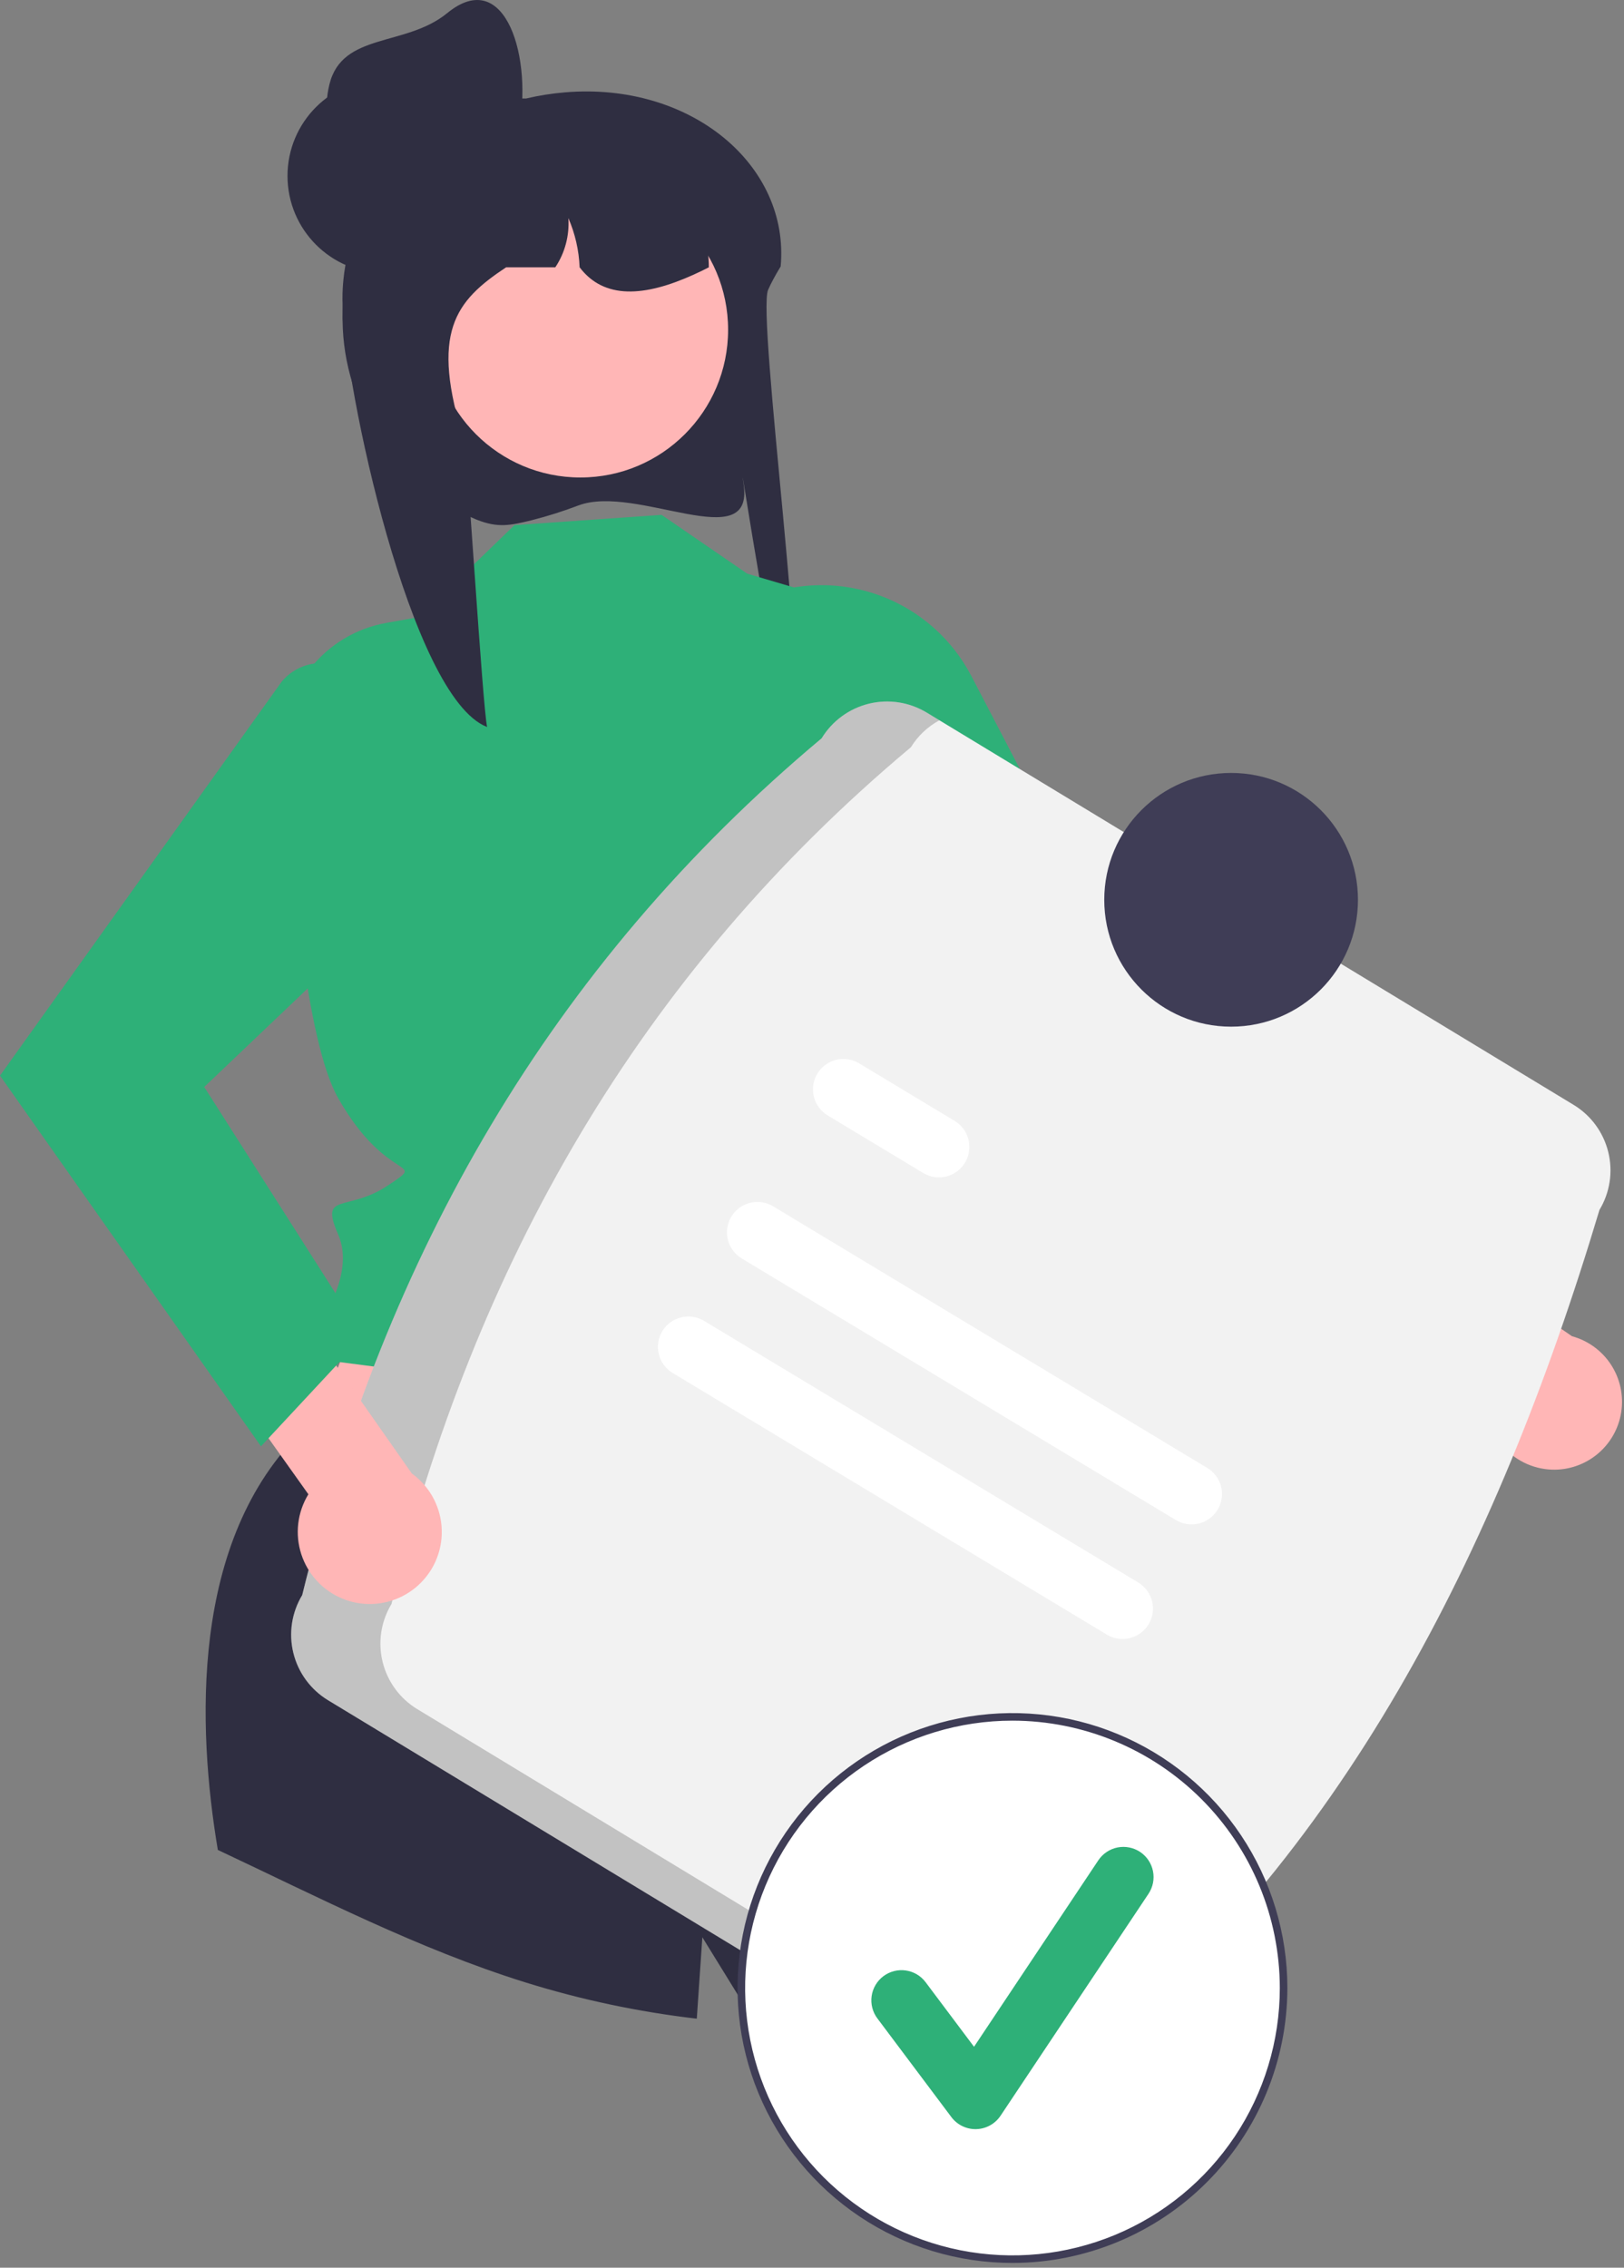 <svg width="106" height="148" viewBox="0 0 106 148" fill="none" xmlns="http://www.w3.org/2000/svg">
<rect x="0" y="0" width="106" height="148" fill="#808080" stroke="none"/>
<path d="M37.774 32.98C36.761 33.366 35.725 33.694 34.674 33.96C33.285 34.299 32.501 34.456 31.161 33.935C31.114 33.917 31.069 33.899 31.027 33.881C28.486 32.801 26.314 31.006 24.776 28.714C23.237 26.421 22.398 23.731 22.361 20.971C22.354 20.876 22.354 20.777 22.354 20.68C22.353 20.212 22.375 19.744 22.421 19.279C22.48 18.644 22.581 18.015 22.725 17.394L22.711 17.392C21.626 16.282 21.209 14.762 21.347 13.235C21.442 12.199 21.77 11.199 22.308 10.309C22.846 9.419 23.578 8.663 24.451 8.097C25.818 7.237 27.36 6.693 28.963 6.504C29.394 6.454 29.827 6.429 30.261 6.429H34.334C35.175 6.232 36.029 6.097 36.89 6.026H36.897C45.094 5.346 51.558 10.78 50.955 17.392C50.951 17.399 50.944 17.406 50.94 17.414C50.766 17.698 50.612 17.967 50.475 18.225C50.344 18.465 50.232 18.696 50.136 18.914C49.388 20.604 52.943 46.825 51.668 47.223C50.942 47.449 48.017 27.937 48.542 31.648C49.203 36.302 41.55 31.584 37.774 32.98Z" fill="#2F2E41"/>
<path d="M50.122 80.379L61.485 104.586L17.775 100.159L26.9 76.92L50.122 80.379Z" fill="#FFB6B6"/>
<path d="M72.931 128.913C65.331 131.443 57.32 132.516 49.322 132.075L45.843 126.434C45.843 126.434 45.698 128.535 45.48 131.747C41.673 131.305 37.915 130.509 34.256 129.367C27.317 127.197 20.812 123.835 14.218 120.734C12.883 112.773 12.382 100.497 19.765 93.35L59.507 100.632C59.507 100.632 65.883 105.402 64.178 107.11C62.472 108.816 62.208 108.552 63.328 109.672C64.449 110.793 66.871 112.292 66.896 113.272C66.906 113.654 69.623 120.594 72.931 128.913Z" fill="#2F2E41"/>
<path d="M43.182 33.602L33.581 34.272L27.375 40.269L25.201 40.656C23.248 41.005 21.49 42.058 20.261 43.616C19.032 45.174 18.418 47.129 18.535 49.11C18.982 56.684 19.983 68.002 22.075 71.674C25.319 77.367 27.998 75.581 25.319 77.367C22.639 79.153 20.84 77.75 22.075 80.573C23.309 83.396 20.406 87.017 20.406 87.017L19.251 88.172L20.476 88.675L59.529 93.756C59.529 93.756 56.152 78.574 58.264 74.844C60.376 71.115 65.496 59.841 60.926 55.43L56.458 39.706L48.772 37.44L43.182 33.602Z" fill="#2EB078"/>
<path d="M101.306 95.915C100.663 95.894 100.033 95.735 99.458 95.447C98.883 95.159 98.378 94.749 97.977 94.247C97.576 93.744 97.289 93.161 97.135 92.536C96.982 91.912 96.966 91.262 97.089 90.631L78.77 78.225L80.956 72.314L102.606 87.208C103.653 87.494 104.558 88.153 105.151 89.062C105.744 89.971 105.983 91.066 105.823 92.139C105.663 93.212 105.114 94.189 104.282 94.885C103.449 95.581 102.39 95.948 101.306 95.915Z" fill="#FFB6B6"/>
<path d="M49.564 38.964L46.902 40.018L61.102 67.751L90.498 87.788L94.735 80.627L72.359 61.299L63.4 44.118C62.14 41.7 60.028 39.835 57.472 38.883C54.917 37.931 52.1 37.96 49.564 38.964Z" fill="#2EB078"/>
<path d="M37.883 31.163C43.207 31.163 47.524 26.846 47.524 21.522C47.524 16.197 43.207 11.88 37.883 11.88C32.558 11.88 28.241 16.197 28.241 21.522C28.241 26.846 32.558 31.163 37.883 31.163Z" fill="#FFB6B6"/>
<path d="M46.266 17.445C46.105 17.529 45.946 17.608 45.786 17.686C45.618 17.766 45.451 17.846 45.281 17.922C42.054 19.385 39.426 19.548 37.832 17.445C37.788 16.338 37.539 15.249 37.097 14.233C37.175 15.368 36.876 16.497 36.246 17.445H33.036C29.729 19.639 28.032 21.656 30.327 28.861C30.477 29.335 31.502 46.153 31.794 47.446C26.788 45.526 22.469 25.137 22.36 19.765C22.353 19.677 22.353 19.586 22.353 19.497C22.352 19.066 22.374 18.636 22.42 18.208C22.479 17.624 22.581 17.045 22.724 16.475L22.711 16.473C22.201 15.986 21.813 15.387 21.576 14.723C21.339 14.06 21.26 13.35 21.346 12.65C22.186 11.551 23.225 10.619 24.41 9.904C25.487 9.382 26.61 8.961 27.764 8.645C27.793 8.638 27.817 8.631 27.846 8.624C28.199 8.528 28.561 8.441 28.923 8.365C29.668 8.209 30.422 8.095 31.18 8.024C31.236 8.022 31.29 8.017 31.339 8.017C31.642 8.017 31.94 8.099 32.2 8.254C32.203 8.254 32.203 8.256 32.207 8.256C32.458 8.406 32.666 8.618 32.811 8.871C32.956 9.124 33.033 9.411 33.036 9.703H36.613C36.745 9.703 36.876 9.707 37.008 9.714C41.99 9.913 45.993 12.043 46.25 16.94C46.261 17.11 46.266 17.275 46.266 17.445Z" fill="#2F2E41"/>
<path d="M25.117 17.832C28.625 17.832 31.469 14.988 31.469 11.48C31.469 7.972 28.625 5.129 25.117 5.129C21.609 5.129 18.766 7.972 18.766 11.48C18.766 14.988 21.609 17.832 25.117 17.832Z" fill="#2F2E41"/>
<path d="M33.837 8.542C33.115 11.975 29.555 14.029 26.149 13.189C24.514 12.785 23.105 11.749 22.234 10.307C21.363 8.865 21.1 7.137 21.503 5.501C22.343 2.095 26.477 3.077 29.191 0.855C33.031 -2.289 34.81 3.913 33.837 8.542Z" fill="#2F2E41"/>
<path d="M19.725 104.103C25.139 82.026 35.865 63.052 53.629 48.185C54.317 47.054 55.425 46.242 56.71 45.927C57.996 45.612 59.354 45.82 60.486 46.505L102.716 72.11C103.847 72.797 104.659 73.905 104.974 75.191C105.289 76.476 105.082 77.834 104.397 78.967C97.616 101.619 87.461 121.276 70.493 134.884C69.805 136.015 68.697 136.827 67.412 137.142C66.126 137.457 64.768 137.25 63.636 136.565L21.406 110.96C20.275 110.272 19.463 109.164 19.148 107.879C18.832 106.593 19.04 105.235 19.725 104.103Z" fill="#F2F2F2"/>
<path opacity="0.2" d="M27.231 111.542C26.1 110.855 25.288 109.747 24.973 108.461C24.658 107.176 24.866 105.818 25.551 104.685C30.964 82.609 41.69 63.635 59.455 48.768C59.91 48.028 60.552 47.421 61.317 47.009L60.486 46.505C59.354 45.82 57.996 45.612 56.71 45.927C55.425 46.242 54.317 47.054 53.629 48.185C35.865 63.052 25.139 82.026 19.725 104.103C19.04 105.235 18.832 106.593 19.148 107.879C19.463 109.164 20.275 110.272 21.406 110.96L63.636 136.565C64.387 137.017 65.245 137.262 66.122 137.276C66.999 137.29 67.864 137.072 68.63 136.644L27.231 111.542Z" fill="black"/>
<path d="M76.756 99.209L48.409 82.129C47.959 81.856 47.635 81.417 47.508 80.906C47.382 80.395 47.464 79.855 47.735 79.404C48.007 78.954 48.446 78.629 48.957 78.502C49.467 78.375 50.007 78.456 50.459 78.727L78.805 95.807C79.254 96.079 79.577 96.519 79.703 97.029C79.829 97.54 79.747 98.079 79.476 98.529C79.204 98.979 78.766 99.304 78.256 99.431C77.746 99.558 77.207 99.478 76.756 99.209Z" fill="white"/>
<path d="M60.265 76.559L54.029 72.801C53.577 72.531 53.251 72.092 53.122 71.581C52.994 71.07 53.074 70.529 53.344 70.078C53.614 69.626 54.053 69.3 54.564 69.171C55.075 69.043 55.616 69.123 56.068 69.393L56.078 69.4L62.315 73.157C62.764 73.43 63.087 73.869 63.213 74.38C63.339 74.89 63.257 75.429 62.986 75.88C62.714 76.33 62.276 76.654 61.766 76.781C61.256 76.909 60.716 76.829 60.265 76.559Z" fill="white"/>
<path d="M72.251 106.686L43.905 89.606C43.454 89.334 43.129 88.895 43.002 88.384C42.875 87.873 42.956 87.333 43.227 86.882C43.498 86.431 43.937 86.106 44.448 85.978C44.958 85.851 45.499 85.931 45.95 86.202L45.954 86.204L74.301 103.284C74.75 103.557 75.073 103.996 75.199 104.507C75.324 105.017 75.243 105.556 74.971 106.006C74.7 106.456 74.262 106.781 73.752 106.908C73.242 107.035 72.702 106.955 72.251 106.686Z" fill="white"/>
<path d="M80.356 67.004C84.928 67.004 88.635 63.297 88.635 58.725C88.635 54.152 84.928 50.445 80.356 50.445C75.783 50.445 72.076 54.152 72.076 58.725C72.076 63.297 75.783 67.004 80.356 67.004Z" fill="#3F3D56"/>
<path d="M66.084 147.442C75.857 147.442 83.78 139.519 83.78 129.746C83.78 119.972 75.857 112.05 66.084 112.05C56.31 112.05 48.388 119.972 48.388 129.746C48.388 139.519 56.31 147.442 66.084 147.442Z" fill="white"/>
<path d="M66.085 147.689C62.536 147.689 59.067 146.636 56.116 144.665C53.165 142.693 50.865 139.891 49.507 136.612C48.149 133.334 47.794 129.726 48.486 126.245C49.179 122.765 50.888 119.568 53.397 117.058C55.906 114.549 59.103 112.84 62.584 112.148C66.065 111.455 69.672 111.81 72.951 113.169C76.23 114.527 79.032 116.826 81.004 119.777C82.975 122.728 84.028 126.197 84.028 129.746C84.022 134.503 82.13 139.064 78.766 142.427C75.403 145.791 70.842 147.683 66.085 147.689ZM66.085 112.296C62.633 112.296 59.26 113.32 56.39 115.237C53.521 117.155 51.284 119.88 49.964 123.068C48.643 126.257 48.297 129.765 48.971 133.15C49.644 136.535 51.306 139.644 53.746 142.084C56.187 144.525 59.296 146.187 62.681 146.86C66.065 147.533 69.574 147.188 72.762 145.867C75.951 144.546 78.676 142.31 80.593 139.44C82.511 136.57 83.534 133.197 83.534 129.746C83.529 125.119 81.689 120.684 78.417 117.413C75.146 114.142 70.711 112.302 66.085 112.296Z" fill="#3F3D56"/>
<path d="M63.67 138.956C63.364 138.956 63.063 138.884 62.79 138.748C62.517 138.611 62.279 138.413 62.096 138.168L57.268 131.731C57.112 131.524 56.999 131.289 56.935 131.038C56.871 130.788 56.856 130.527 56.893 130.271C56.929 130.015 57.016 129.768 57.148 129.546C57.279 129.323 57.453 129.129 57.66 128.974C57.867 128.819 58.103 128.706 58.353 128.642C58.604 128.577 58.865 128.563 59.121 128.6C59.377 128.637 59.623 128.723 59.846 128.855C60.068 128.987 60.262 129.162 60.417 129.369L63.576 133.58L71.688 121.412C71.831 121.197 72.016 121.012 72.231 120.868C72.445 120.724 72.686 120.624 72.94 120.573C73.193 120.523 73.454 120.522 73.708 120.573C73.961 120.623 74.203 120.722 74.418 120.866C74.633 121.009 74.818 121.194 74.961 121.408C75.105 121.623 75.205 121.864 75.256 122.118C75.307 122.371 75.307 122.632 75.257 122.886C75.207 123.139 75.107 123.38 74.964 123.596L65.308 138.079C65.133 138.341 64.899 138.557 64.623 138.71C64.348 138.862 64.04 138.946 63.725 138.955C63.707 138.955 63.688 138.956 63.67 138.956Z" fill="#2EB078"/>
<path d="M22.358 104.336C21.727 104.078 21.16 103.685 20.695 103.186C20.231 102.687 19.881 102.092 19.669 101.444C19.457 100.796 19.388 100.11 19.467 99.433C19.546 98.755 19.772 98.103 20.128 97.522L6.524 78.4L10.889 73.337L26.879 96.166C27.814 96.838 28.469 97.83 28.721 98.953C28.973 100.076 28.805 101.252 28.248 102.26C27.69 103.267 26.783 104.034 25.698 104.417C24.612 104.8 23.424 104.771 22.358 104.336Z" fill="#FFB6B6"/>
<path d="M22.671 43.739C21.983 43.334 21.172 43.188 20.386 43.326C19.6 43.465 18.888 43.879 18.38 44.495L0 70.2L17.033 94.392L23.699 87.233L13.33 70.94L27.11 57.821C28.242 55.34 28.415 52.528 27.595 49.927C26.775 47.327 25.021 45.122 22.671 43.739Z" fill="#2EB078"/>
</svg>

